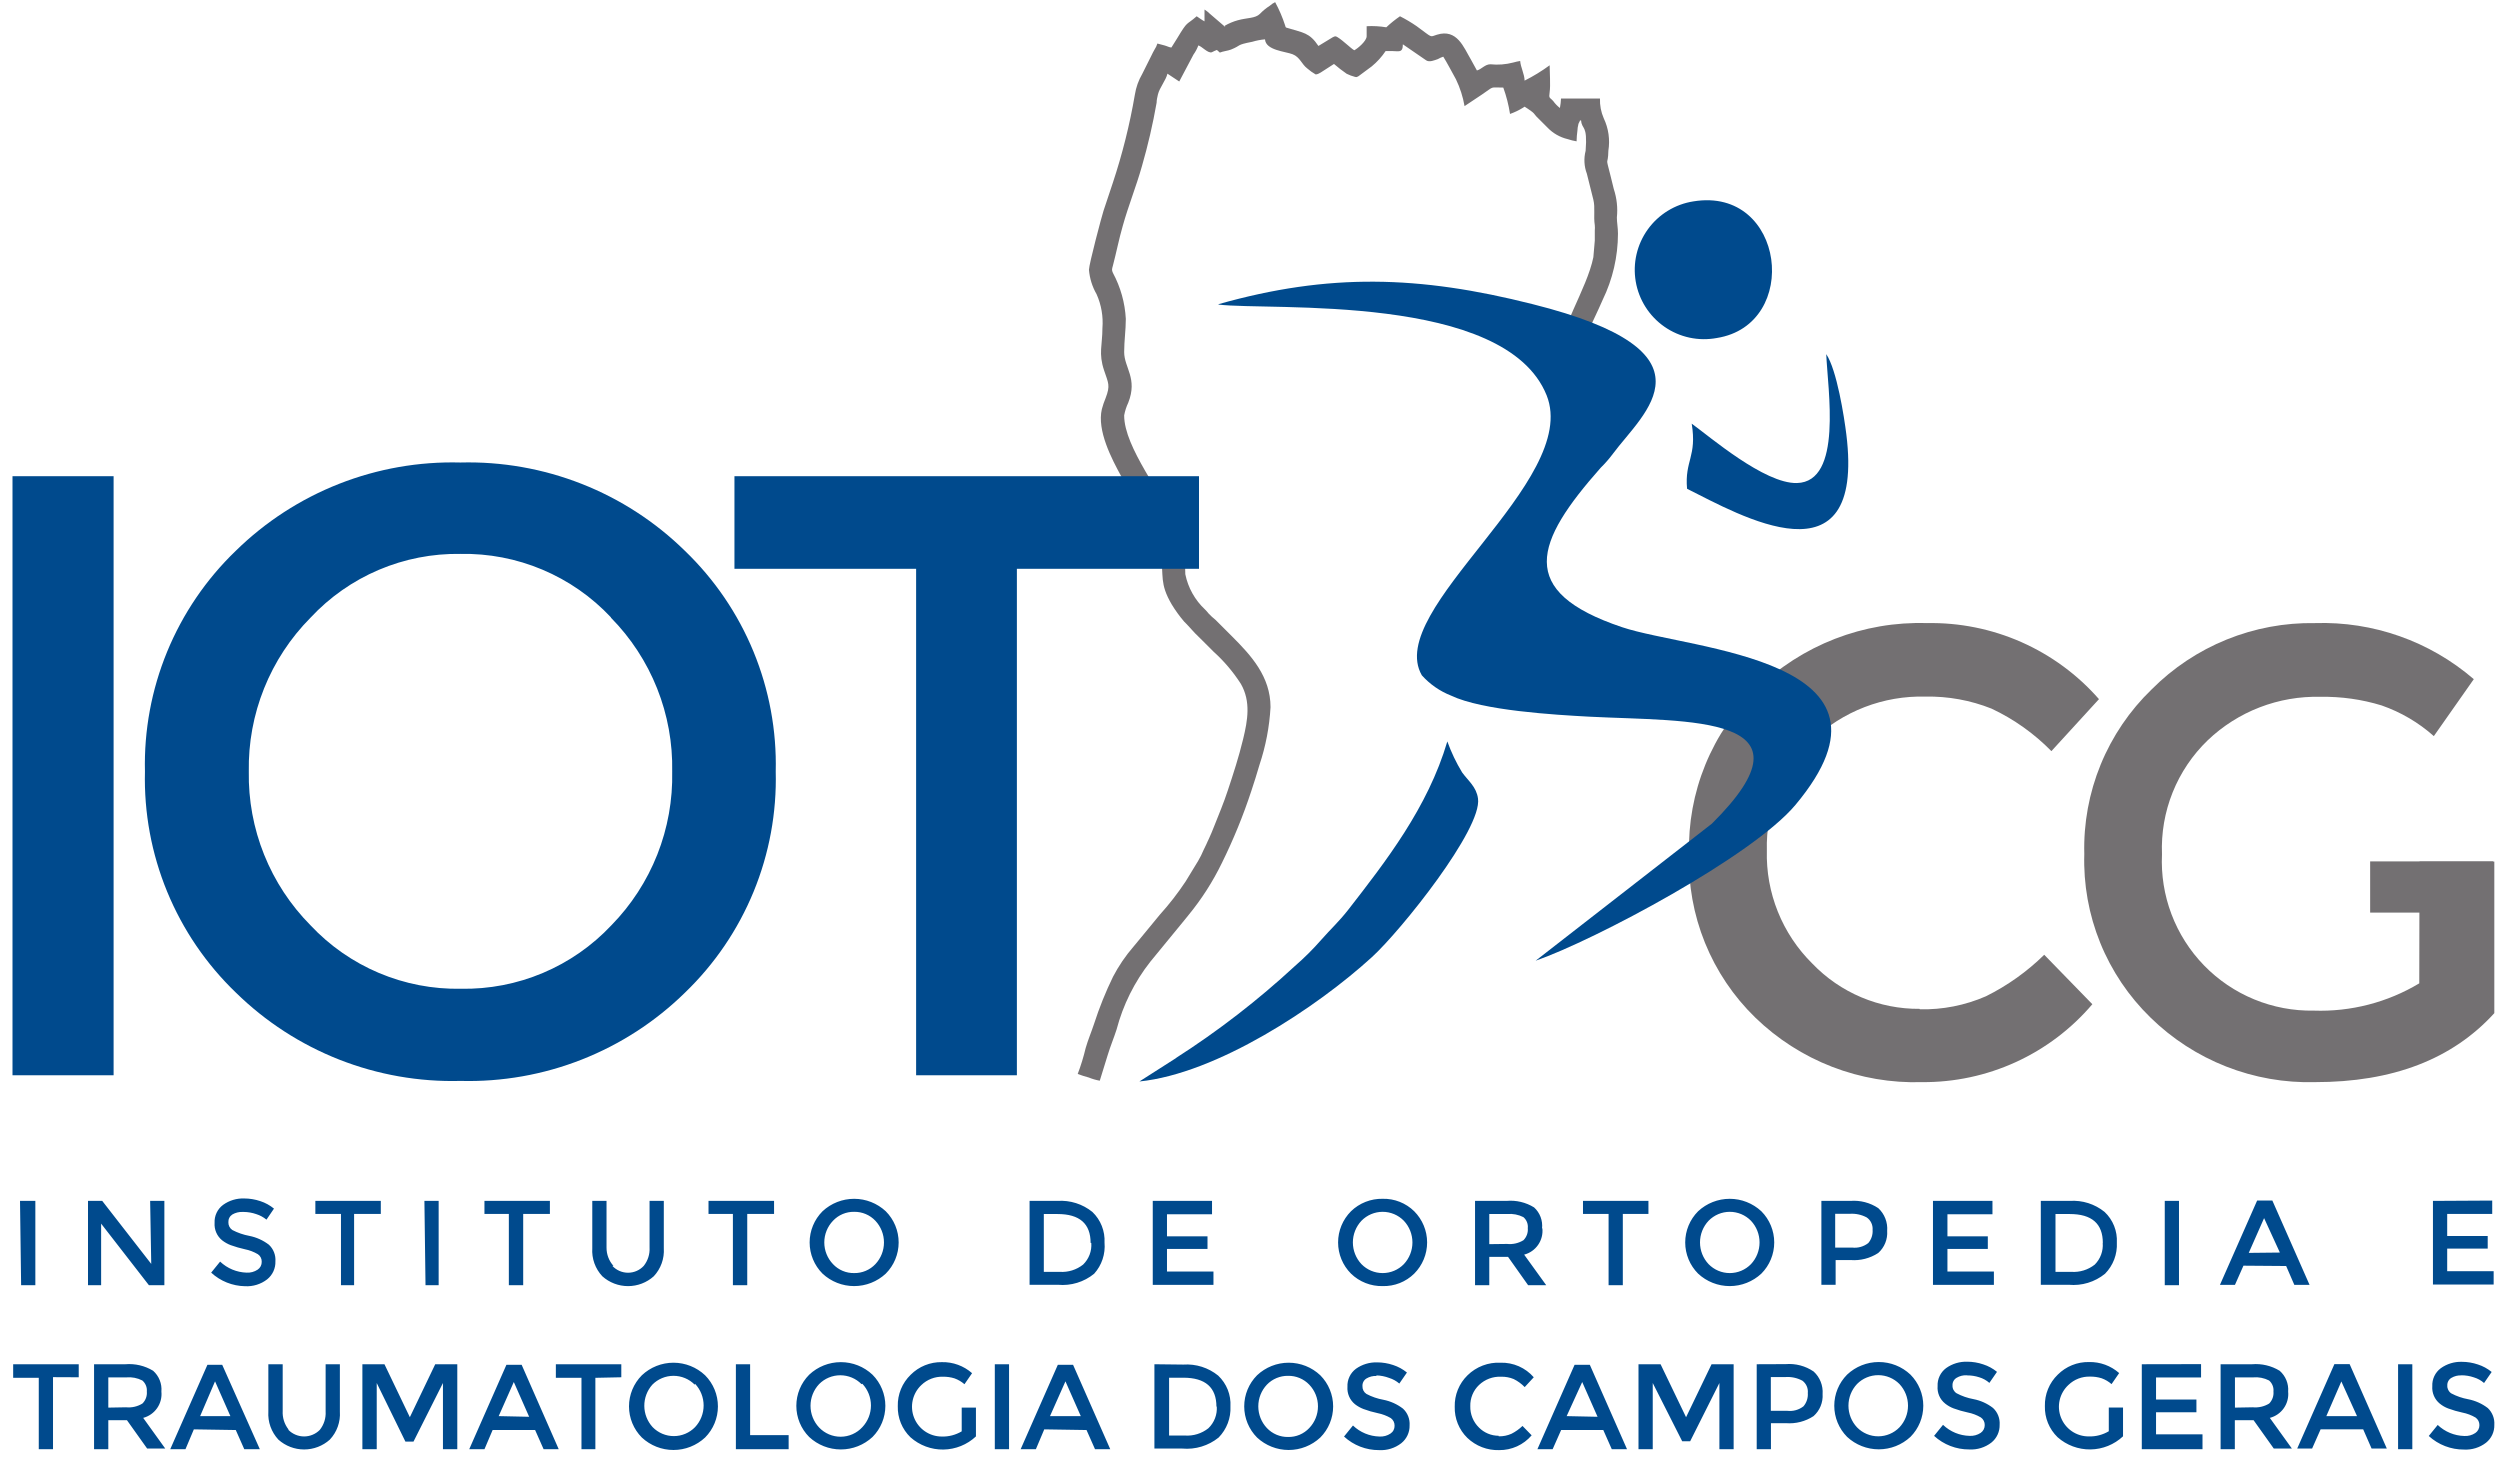 <svg xmlns="http://www.w3.org/2000/svg" width="195" height="114" viewBox="0 0 195 114" fill="none"><path fill-rule="evenodd" clip-rule="evenodd" d="M95.571 2.105L94.366 1.071C94.241 0.946 94.103 0.837 93.952 0.744C93.952 0.899 93.952 1.071 93.952 1.226C93.952 1.381 93.952 1.45 93.952 1.666C93.737 1.554 93.539 1.399 93.341 1.269C92.48 2.027 92.687 1.545 91.817 2.991L91.37 3.706C91.223 3.706 91.025 3.594 90.827 3.542L90.276 3.396C90.226 3.564 90.151 3.724 90.052 3.869C89.958 4.024 89.898 4.162 89.811 4.334C89.639 4.67 89.493 4.954 89.329 5.298L89.097 5.763C88.805 6.262 88.609 6.811 88.52 7.382C88.12 9.718 87.544 12.02 86.798 14.269C86.549 15.009 86.316 15.707 86.075 16.439C85.955 16.791 84.939 20.614 84.939 21.044C84.994 21.715 85.197 22.364 85.533 22.947C85.905 23.779 86.062 24.69 85.989 25.599C85.989 26.916 85.671 27.561 86.118 28.887C86.454 29.894 86.618 30.058 86.239 31.048C86.121 31.328 86.024 31.616 85.946 31.909C85.55 33.57 86.704 35.783 87.47 37.178C88.555 39.166 90.139 41.112 90.535 43.393C90.802 44.917 90.414 45.477 91.395 47.147C91.682 47.62 92.008 48.07 92.368 48.49C92.472 48.602 92.558 48.671 92.652 48.782C93.011 49.194 93.391 49.588 93.789 49.962L94.65 50.823C95.47 51.562 96.188 52.407 96.785 53.337C97.577 54.714 97.319 56.186 96.966 57.641C96.613 59.096 96.208 60.327 95.769 61.653C95.459 62.6 95.063 63.547 94.693 64.477C94.572 64.787 94.443 65.097 94.305 65.398C94.219 65.561 94.176 65.682 94.099 65.846C94.021 66.009 93.961 66.121 93.883 66.293C93.76 66.59 93.617 66.877 93.453 67.154L92.472 68.764C91.868 69.674 91.198 70.537 90.466 71.347L88.985 73.146C88.787 73.387 88.606 73.594 88.408 73.843C87.788 74.559 87.254 75.345 86.816 76.185C86.24 77.368 85.748 78.591 85.343 79.844C85.128 80.498 84.861 81.118 84.68 81.755C84.518 82.439 84.311 83.112 84.061 83.769C84.343 83.876 84.63 83.969 84.922 84.045C85.199 84.158 85.488 84.242 85.782 84.295L86.402 82.289C86.609 81.609 86.876 80.972 87.091 80.309C87.596 78.382 88.493 76.579 89.725 75.014L92.429 71.717L92.721 71.355C93.737 70.115 94.603 68.76 95.304 67.318C96.202 65.5 96.97 63.622 97.603 61.696C97.826 61.033 98.033 60.362 98.24 59.656C98.726 58.203 99.016 56.691 99.101 55.162C99.101 52.769 97.585 51.124 96.096 49.635L94.813 48.352C94.617 48.197 94.433 48.027 94.262 47.844C94.18 47.738 94.091 47.637 93.995 47.543C93.207 46.808 92.668 45.844 92.454 44.788C92.452 43.566 92.224 42.355 91.783 41.215C90.698 38.495 87.685 34.931 87.685 32.4C87.748 32.057 87.855 31.724 88.004 31.41C88.753 29.507 87.685 28.689 87.685 27.458C87.685 26.597 87.814 25.736 87.814 24.875C87.748 23.619 87.404 22.393 86.807 21.285C86.704 21.053 86.73 21.001 86.807 20.717C87.074 19.701 87.28 18.642 87.573 17.627C88.021 16.025 88.623 14.553 89.071 12.96C89.541 11.332 89.923 9.68 90.216 8.01C90.216 7.787 90.276 7.563 90.319 7.365C90.448 6.831 90.948 6.254 91.06 5.746L91.981 6.357L93.091 4.257C93.249 4.037 93.377 3.796 93.47 3.542C93.754 3.62 94.219 4.179 94.521 4.076C94.649 4.009 94.781 3.948 94.917 3.895L95.149 4.102C95.382 3.999 95.769 3.964 96.01 3.869C96.871 3.525 96.363 3.516 97.68 3.258C98.003 3.161 98.335 3.098 98.67 3.069C98.73 3.93 100.246 4.007 100.822 4.231C101.399 4.455 101.52 4.997 101.959 5.333C102.163 5.512 102.386 5.671 102.622 5.806C102.751 5.806 102.914 5.72 103.009 5.66L104.051 4.989C104.366 5.262 104.697 5.518 105.041 5.755C105.247 5.857 105.464 5.937 105.686 5.996C105.85 6.039 105.833 5.996 105.962 5.944L106.995 5.178C107.413 4.835 107.779 4.431 108.08 3.981C108.304 3.981 108.321 3.981 108.562 3.981C109.087 3.981 109.423 4.162 109.423 3.456L111.239 4.704C111.489 4.877 111.876 4.704 112.152 4.61C112.286 4.533 112.427 4.469 112.574 4.42C112.823 4.799 113.323 5.755 113.564 6.185C113.884 6.848 114.11 7.552 114.235 8.277L115.604 7.365C116.603 6.693 116.155 6.831 117.257 6.831C117.498 7.498 117.674 8.187 117.782 8.888C118.134 8.764 118.471 8.602 118.789 8.406L118.918 8.32C119.082 8.432 119.254 8.527 119.418 8.656C119.581 8.785 119.556 8.759 119.633 8.837C119.704 8.913 119.77 8.994 119.831 9.078L120.692 9.939C121.12 10.39 121.671 10.707 122.276 10.851C122.504 10.927 122.737 10.984 122.973 11.024C122.979 10.735 123.002 10.448 123.042 10.163C123.046 10.023 123.067 9.884 123.102 9.749C123.102 9.629 123.206 9.526 123.24 9.396H123.326C123.387 10.163 123.843 9.672 123.679 11.764C123.526 12.353 123.559 12.976 123.774 13.546L124.282 15.578C124.437 16.215 124.282 16.843 124.394 17.566C124.407 17.704 124.407 17.842 124.394 17.98C124.394 18.195 124.394 18.221 124.394 18.376C124.401 18.505 124.401 18.634 124.394 18.763L124.282 20.063C123.774 22.577 121.536 25.805 121.536 28.095V29.318C121.811 29.318 123.206 29.498 123.257 29.464C123.309 29.43 123.257 27.897 123.352 27.613C123.586 26.61 123.938 25.639 124.402 24.72C124.618 24.29 124.79 23.86 125.005 23.395C125.789 21.785 126.198 20.019 126.202 18.229C126.202 17.747 126.116 17.368 126.116 16.964C126.194 16.215 126.112 15.457 125.875 14.743C125.788 14.39 125.711 14.088 125.625 13.727C125.186 12.005 125.427 13.055 125.453 11.755C125.591 10.894 125.465 10.012 125.091 9.224C124.879 8.739 124.779 8.212 124.798 7.683H121.759C121.759 7.864 121.708 8.251 121.673 8.424C121.476 8.271 121.302 8.092 121.157 7.89C120.881 7.571 120.795 7.718 120.873 7.184C120.95 6.65 120.873 5.651 120.873 5.092C120.256 5.545 119.602 5.945 118.918 6.289C118.918 5.806 118.609 5.247 118.574 4.756C118.391 4.786 118.21 4.826 118.032 4.877C117.451 5.03 116.847 5.076 116.25 5.014C115.828 5.014 115.561 5.402 115.199 5.497C115.044 5.212 114.898 4.946 114.726 4.636C114.175 3.714 113.658 2.216 112.083 2.707C111.489 2.897 111.782 2.974 110.49 2.036C110.077 1.752 109.646 1.496 109.199 1.269C108.821 1.528 108.464 1.815 108.131 2.13C107.625 2.045 107.111 2.016 106.599 2.044V2.828C106.599 3.198 105.902 3.783 105.635 3.921C105.394 3.801 104.774 3.172 104.335 2.905C104.145 2.785 104.12 2.836 103.956 2.905L102.837 3.585C102.131 2.526 101.632 2.561 100.461 2.191C100.28 2.13 100.297 2.191 100.237 1.975C100.034 1.35 99.775 0.745 99.462 0.168C99.308 0.241 99.166 0.337 99.04 0.452C98.761 0.63 98.503 0.841 98.274 1.08C97.912 1.442 97.31 1.373 96.552 1.579C96.194 1.678 95.849 1.823 95.528 2.01" fill="#737072"></path><path d="M79.317 44.366V83.873H71.457V44.366H57.287V37.143H93.522V44.366H79.317ZM53.43 77.425C51.122 79.688 48.383 81.464 45.374 82.647C42.366 83.831 39.151 84.397 35.919 84.312C32.686 84.398 29.469 83.832 26.459 82.649C23.45 81.466 20.709 79.689 18.4 77.425C16.085 75.2 14.259 72.518 13.038 69.549C11.817 66.581 11.227 63.39 11.306 60.181C11.229 56.977 11.819 53.791 13.039 50.827C14.259 47.863 16.081 45.185 18.391 42.963C20.7 40.698 23.441 38.922 26.451 37.738C29.461 36.555 32.678 35.99 35.911 36.076C39.142 35.991 42.358 36.557 45.366 37.74C48.374 38.923 51.114 40.699 53.421 42.963C55.731 45.185 57.554 47.863 58.773 50.827C59.993 53.791 60.583 56.977 60.507 60.181C60.588 63.389 60.001 66.579 58.783 69.547C57.564 72.516 55.741 75.199 53.43 77.425ZM47.653 48.154C46.153 46.554 44.333 45.286 42.312 44.434C40.29 43.581 38.113 43.162 35.919 43.204C33.73 43.169 31.557 43.593 29.541 44.45C27.526 45.307 25.713 46.578 24.22 48.18C22.657 49.757 21.425 51.632 20.599 53.693C19.772 55.754 19.367 57.96 19.407 60.181C19.368 62.4 19.774 64.604 20.601 66.664C21.427 68.723 22.658 70.597 24.22 72.173C25.72 73.773 27.54 75.041 29.561 75.893C31.583 76.746 33.76 77.165 35.954 77.123C38.147 77.163 40.324 76.744 42.345 75.891C44.366 75.039 46.186 73.772 47.688 72.173C49.237 70.591 50.455 68.715 51.27 66.656C52.084 64.596 52.479 62.395 52.431 60.181C52.476 57.963 52.076 55.758 51.255 53.697C50.435 51.636 49.21 49.76 47.653 48.18V48.154ZM0.975 37.143H8.861V83.873H0.975V37.143Z" fill="#004A8D"></path><path d="M188.72 67.206H194.557V79.026C191.291 82.619 186.628 84.412 180.567 84.406C178.201 84.47 175.846 84.057 173.642 83.191C171.438 82.326 169.431 81.027 167.74 79.37C166.041 77.718 164.704 75.731 163.815 73.534C162.926 71.338 162.503 68.98 162.575 66.612C162.512 64.223 162.947 61.847 163.853 59.636C164.759 57.425 166.115 55.426 167.835 53.767C169.5 52.094 171.486 50.774 173.674 49.886C175.862 48.998 178.207 48.562 180.567 48.602C185.099 48.454 189.521 50.015 192.956 52.975L189.839 57.417C188.652 56.36 187.268 55.547 185.767 55.024C184.223 54.551 182.613 54.324 180.998 54.352C179.38 54.31 177.77 54.588 176.26 55.17C174.75 55.752 173.37 56.627 172.199 57.745C171.011 58.891 170.079 60.276 169.465 61.809C168.85 63.342 168.568 64.988 168.635 66.638C168.56 68.229 168.811 69.818 169.375 71.308C169.938 72.798 170.802 74.156 171.911 75.299C173.021 76.442 174.353 77.344 175.826 77.951C177.299 78.558 178.88 78.857 180.473 78.828C183.364 78.929 186.222 78.19 188.703 76.701L188.72 67.206Z" fill="#737072"></path><path d="M149.739 78.725C151.514 78.767 153.277 78.42 154.904 77.709C156.581 76.877 158.115 75.784 159.45 74.472L163.203 78.329C161.567 80.252 159.529 81.794 157.232 82.844C154.935 83.894 152.436 84.427 149.911 84.406C147.517 84.481 145.133 84.074 142.899 83.209C140.666 82.344 138.63 81.038 136.911 79.37C135.212 77.718 133.876 75.731 132.986 73.534C132.097 71.338 131.675 68.98 131.746 66.612C131.682 64.224 132.116 61.848 133.02 59.637C133.924 57.426 135.279 55.427 136.997 53.767C138.754 52.056 140.837 50.718 143.122 49.83C145.407 48.943 147.848 48.525 150.298 48.602C152.832 48.553 155.347 49.059 157.665 50.083C159.983 51.108 162.05 52.627 163.72 54.533L160.009 58.588C158.663 57.215 157.083 56.093 155.343 55.274C153.701 54.619 151.945 54.3 150.178 54.335C148.56 54.293 146.95 54.571 145.44 55.153C143.93 55.735 142.55 56.61 141.379 57.727C140.213 58.831 139.292 60.168 138.678 61.651C138.064 63.135 137.77 64.731 137.815 66.336C137.771 67.972 138.063 69.599 138.673 71.116C139.283 72.634 140.198 74.011 141.362 75.16C142.444 76.289 143.745 77.184 145.185 77.791C146.626 78.398 148.175 78.704 149.739 78.69" fill="#737072"></path><path d="M191.992 107.281C191.714 107.267 191.438 107.336 191.2 107.479C191.099 107.54 191.017 107.628 190.963 107.733C190.908 107.837 190.883 107.955 190.89 108.073C190.883 108.193 190.909 108.312 190.963 108.419C191.018 108.527 191.099 108.618 191.2 108.684C191.612 108.903 192.057 109.057 192.517 109.14C193.074 109.249 193.598 109.484 194.049 109.829C194.225 109.996 194.361 110.2 194.449 110.427C194.537 110.653 194.574 110.895 194.557 111.137C194.565 111.404 194.511 111.669 194.398 111.911C194.286 112.153 194.12 112.365 193.911 112.532C193.42 112.911 192.809 113.1 192.19 113.066C191.173 113.072 190.192 112.694 189.443 112.007L190.141 111.146C190.702 111.68 191.441 111.987 192.215 112.007C192.52 112.026 192.823 111.944 193.076 111.774C193.176 111.707 193.257 111.615 193.312 111.509C193.368 111.402 193.396 111.283 193.395 111.163C193.397 111.047 193.371 110.932 193.319 110.828C193.266 110.725 193.189 110.636 193.094 110.569C192.776 110.383 192.43 110.252 192.069 110.182C191.695 110.102 191.326 109.996 190.967 109.863C190.727 109.774 190.503 109.646 190.304 109.484C190.104 109.322 189.947 109.113 189.845 108.876C189.743 108.639 189.7 108.381 189.719 108.124C189.706 107.854 189.76 107.585 189.875 107.34C189.991 107.095 190.165 106.883 190.382 106.721C190.86 106.379 191.438 106.204 192.026 106.222C192.451 106.222 192.872 106.292 193.274 106.428C193.667 106.553 194.032 106.752 194.35 107.014L193.756 107.875C193.528 107.672 193.257 107.522 192.964 107.436C192.649 107.327 192.317 107.272 191.983 107.272L191.992 107.281ZM187.05 106.411H188.161V113.04H187.05V106.411ZM183.847 110.457L182.625 107.754L181.454 110.457H183.847ZM181.007 111.49L180.344 112.988H179.181L182.083 106.402H183.271L186.172 112.988H184.984L184.33 111.49H181.007ZM175.712 109.769C176.16 109.813 176.61 109.71 176.995 109.476C177.115 109.353 177.208 109.206 177.266 109.044C177.324 108.882 177.346 108.709 177.33 108.537C177.346 108.377 177.323 108.215 177.263 108.065C177.203 107.915 177.108 107.782 176.986 107.677C176.601 107.48 176.168 107.396 175.738 107.436H174.326V109.794L175.712 109.769ZM178.475 108.537C178.523 108.995 178.405 109.454 178.143 109.831C177.881 110.209 177.491 110.48 177.046 110.595L178.768 112.988H177.356L175.781 110.776H174.317V113.04H173.207V106.411H175.66C176.413 106.348 177.167 106.526 177.813 106.919C178.042 107.12 178.222 107.371 178.337 107.654C178.452 107.936 178.5 108.242 178.475 108.546V108.537ZM171.683 106.402V107.444H168.171V109.166H171.321V110.156H168.171V111.878H171.795V113.04H167.06V106.411L171.683 106.402ZM164.486 109.786H165.596V112.033C164.907 112.679 164.002 113.044 163.057 113.056C162.113 113.069 161.198 112.729 160.491 112.102C160.166 111.788 159.911 111.41 159.74 110.992C159.57 110.574 159.488 110.125 159.501 109.674C159.49 109.217 159.573 108.763 159.747 108.341C159.92 107.919 160.179 107.537 160.508 107.22C160.826 106.902 161.205 106.65 161.622 106.482C162.039 106.313 162.486 106.231 162.936 106.239C163.803 106.219 164.645 106.526 165.295 107.1L164.701 107.961C164.473 107.762 164.211 107.607 163.926 107.504C163.631 107.413 163.323 107.369 163.014 107.375C162.706 107.367 162.4 107.419 162.114 107.53C161.827 107.641 161.565 107.808 161.344 108.021C161 108.337 160.76 108.75 160.655 109.205C160.55 109.66 160.585 110.136 160.755 110.57C160.925 111.005 161.223 111.378 161.609 111.641C161.996 111.903 162.452 112.043 162.919 112.041C163.469 112.059 164.013 111.918 164.486 111.637V109.786ZM153.406 107.272C153.128 107.257 152.852 107.326 152.614 107.47C152.511 107.53 152.427 107.617 152.371 107.722C152.315 107.827 152.289 107.945 152.296 108.064C152.289 108.185 152.316 108.305 152.372 108.413C152.428 108.52 152.511 108.611 152.614 108.675C153.027 108.895 153.471 109.048 153.931 109.132C154.486 109.238 155.008 109.474 155.455 109.82C155.634 109.986 155.773 110.189 155.862 110.416C155.951 110.642 155.989 110.886 155.972 111.129C155.979 111.395 155.925 111.66 155.813 111.902C155.701 112.144 155.534 112.357 155.326 112.523C154.835 112.902 154.223 113.092 153.604 113.057C152.588 113.063 151.607 112.685 150.858 111.998L151.555 111.137C152.115 111.673 152.855 111.98 153.63 111.998C153.934 112.015 154.236 111.933 154.491 111.766C154.59 111.698 154.671 111.607 154.727 111.5C154.782 111.393 154.811 111.275 154.809 111.155C154.812 111.038 154.786 110.923 154.733 110.82C154.681 110.716 154.603 110.627 154.508 110.561C154.191 110.374 153.844 110.244 153.484 110.173C153.109 110.094 152.741 109.987 152.382 109.855C152.142 109.765 151.918 109.637 151.719 109.476C151.517 109.314 151.358 109.106 151.256 108.869C151.154 108.632 151.112 108.373 151.133 108.116C151.12 107.845 151.174 107.576 151.29 107.331C151.405 107.087 151.579 106.874 151.796 106.712C152.275 106.37 152.853 106.195 153.441 106.213C153.865 106.214 154.287 106.283 154.689 106.42C155.082 106.545 155.447 106.743 155.765 107.005L155.171 107.866C154.942 107.664 154.672 107.514 154.379 107.427C154.065 107.325 153.736 107.276 153.406 107.281V107.272ZM149.016 112.076C148.345 112.701 147.462 113.048 146.545 113.048C145.628 113.048 144.745 112.701 144.074 112.076C143.433 111.431 143.073 110.558 143.073 109.648C143.073 108.738 143.433 107.866 144.074 107.22C144.742 106.589 145.626 106.238 146.545 106.238C147.464 106.238 148.348 106.589 149.016 107.22C149.657 107.866 150.017 108.738 150.017 109.648C150.017 110.558 149.657 111.431 149.016 112.076ZM148.155 107.952C147.938 107.733 147.681 107.56 147.397 107.441C147.114 107.323 146.809 107.262 146.502 107.262C146.194 107.262 145.89 107.323 145.606 107.441C145.322 107.56 145.065 107.733 144.849 107.952C144.418 108.41 144.179 109.015 144.179 109.644C144.179 110.272 144.418 110.877 144.849 111.335C145.064 111.556 145.321 111.732 145.605 111.851C145.889 111.971 146.194 112.033 146.502 112.033C146.81 112.033 147.115 111.971 147.399 111.851C147.683 111.732 147.94 111.556 148.155 111.335C148.585 110.877 148.825 110.272 148.825 109.644C148.825 109.015 148.585 108.41 148.155 107.952ZM139.416 110.044C139.866 110.096 140.317 109.969 140.673 109.691C140.916 109.404 141.037 109.033 141.009 108.658C141.028 108.475 140.999 108.289 140.925 108.12C140.851 107.951 140.735 107.804 140.587 107.694C140.181 107.475 139.721 107.377 139.262 107.41H138.125V110.044H139.416ZM139.279 106.402C140.052 106.338 140.825 106.541 141.465 106.979C141.707 107.2 141.895 107.473 142.015 107.777C142.136 108.082 142.186 108.409 142.163 108.735C142.184 109.057 142.131 109.38 142.009 109.678C141.887 109.976 141.698 110.243 141.457 110.457C140.82 110.874 140.063 111.067 139.305 111.008H138.134V113.04H137.023V106.411L139.279 106.402ZM128.914 113.04H127.803V106.411H129.525L131.513 110.543L133.502 106.411H135.224V113.04H134.113V107.875L131.832 112.42H131.212L128.914 107.875V113.04ZM124.609 110.509L123.412 107.797L122.199 110.457L124.609 110.509ZM121.768 111.542L121.105 113.04H119.917L122.818 106.454H124.006L126.908 113.04H125.72L125.057 111.542H121.768ZM116.904 112.033C117.245 112.041 117.583 111.973 117.894 111.835C118.21 111.675 118.5 111.469 118.755 111.223L119.469 111.955C119.157 112.322 118.767 112.615 118.328 112.815C117.889 113.014 117.412 113.114 116.93 113.109C116.474 113.122 116.02 113.044 115.594 112.88C115.169 112.716 114.78 112.469 114.45 112.153C114.128 111.838 113.875 111.46 113.706 111.042C113.537 110.624 113.457 110.176 113.469 109.726C113.457 109.27 113.54 108.817 113.712 108.394C113.884 107.972 114.141 107.59 114.468 107.272C114.807 106.939 115.212 106.68 115.656 106.511C116.101 106.342 116.575 106.267 117.05 106.291C117.538 106.278 118.022 106.374 118.469 106.57C118.915 106.767 119.313 107.059 119.633 107.427L118.927 108.193C118.678 107.936 118.387 107.723 118.066 107.565C117.755 107.437 117.421 107.376 117.085 107.384C116.769 107.37 116.454 107.42 116.158 107.531C115.862 107.642 115.592 107.812 115.363 108.03C115.14 108.242 114.965 108.499 114.848 108.784C114.731 109.069 114.674 109.375 114.683 109.682C114.675 109.993 114.731 110.301 114.848 110.589C114.965 110.876 115.14 111.136 115.363 111.353C115.766 111.758 116.315 111.987 116.887 111.99L116.904 112.033ZM107.374 107.324C107.096 107.31 106.82 107.379 106.582 107.522C106.481 107.584 106.4 107.671 106.345 107.776C106.29 107.881 106.265 107.998 106.272 108.116C106.266 108.236 106.291 108.355 106.345 108.463C106.4 108.57 106.481 108.661 106.582 108.727C106.997 108.947 107.445 109.101 107.908 109.183C108.461 109.293 108.983 109.529 109.431 109.872C109.61 110.037 109.749 110.241 109.838 110.467C109.928 110.694 109.965 110.938 109.948 111.18C109.955 111.448 109.899 111.713 109.785 111.955C109.672 112.197 109.503 112.409 109.294 112.575C108.802 112.954 108.191 113.144 107.572 113.109C106.558 113.116 105.579 112.738 104.834 112.05L105.531 111.189C106.088 111.724 106.826 112.031 107.598 112.05C107.902 112.069 108.205 111.987 108.459 111.818C108.559 111.751 108.642 111.66 108.697 111.553C108.753 111.446 108.781 111.327 108.777 111.206C108.78 111.091 108.755 110.977 108.704 110.873C108.653 110.77 108.577 110.68 108.484 110.612C108.167 110.428 107.82 110.297 107.46 110.225C107.085 110.146 106.717 110.04 106.358 109.906C106.116 109.814 105.89 109.687 105.686 109.528C105.487 109.365 105.329 109.156 105.227 108.919C105.125 108.682 105.082 108.424 105.101 108.167C105.088 107.897 105.142 107.628 105.258 107.383C105.373 107.138 105.547 106.926 105.764 106.764C106.244 106.424 106.821 106.249 107.408 106.265C107.836 106.265 108.26 106.335 108.665 106.471C109.057 106.598 109.422 106.797 109.741 107.057L109.147 107.918C108.916 107.719 108.646 107.569 108.355 107.479C108.036 107.358 107.698 107.291 107.357 107.281L107.374 107.324ZM102.983 112.127C102.314 112.752 101.432 113.099 100.517 113.099C99.601 113.099 98.72 112.752 98.05 112.127C97.409 111.482 97.049 110.609 97.049 109.7C97.049 108.79 97.409 107.917 98.05 107.272C98.717 106.642 99.599 106.291 100.517 106.291C101.434 106.291 102.317 106.642 102.983 107.272C103.625 107.917 103.985 108.79 103.985 109.7C103.985 110.609 103.625 111.482 102.983 112.127ZM102.122 108.004C101.909 107.781 101.653 107.605 101.368 107.486C101.084 107.368 100.778 107.309 100.469 107.315C100.161 107.311 99.856 107.37 99.572 107.488C99.287 107.607 99.03 107.782 98.817 108.004C98.386 108.462 98.147 109.067 98.147 109.695C98.147 110.324 98.386 110.929 98.817 111.387C99.029 111.611 99.285 111.789 99.57 111.909C99.854 112.029 100.161 112.089 100.469 112.084C100.778 112.091 101.085 112.032 101.37 111.912C101.655 111.791 101.911 111.613 102.122 111.387C102.559 110.932 102.802 110.326 102.802 109.695C102.802 109.065 102.559 108.459 102.122 108.004ZM94.882 109.726C94.882 108.219 94.021 107.461 92.299 107.461H91.189V111.972H92.42C93.081 112.018 93.734 111.815 94.254 111.404C94.481 111.186 94.658 110.92 94.771 110.625C94.885 110.33 94.931 110.014 94.908 109.7L94.882 109.726ZM92.299 106.437C93.283 106.369 94.255 106.677 95.02 107.298C95.344 107.605 95.597 107.979 95.763 108.393C95.928 108.808 96 109.254 95.975 109.7C95.997 110.146 95.926 110.592 95.768 111.009C95.609 111.427 95.366 111.808 95.054 112.127C94.257 112.771 93.242 113.079 92.222 112.988H90.044V106.411L92.299 106.437ZM84.302 110.457L83.105 107.745L81.9 110.457H84.302ZM81.452 111.49L80.798 113.04H79.61L82.511 106.454H83.699L86.6 113.04H85.412L84.749 111.542L81.452 111.49ZM77.595 106.411H78.706V113.04H77.595V106.411ZM75.013 109.794H76.123V112.041C75.434 112.687 74.528 113.052 73.584 113.065C72.639 113.078 71.724 112.737 71.018 112.11C70.693 111.797 70.438 111.419 70.267 111.001C70.097 110.583 70.015 110.134 70.028 109.682C70.016 109.226 70.1 108.772 70.273 108.35C70.447 107.927 70.706 107.546 71.035 107.229C71.353 106.91 71.732 106.659 72.149 106.49C72.566 106.322 73.013 106.239 73.463 106.247C74.33 106.227 75.172 106.535 75.822 107.108L75.228 107.969C75 107.77 74.737 107.616 74.453 107.513C74.158 107.421 73.85 107.378 73.54 107.384C73.233 107.375 72.927 107.428 72.641 107.539C72.354 107.65 72.092 107.816 71.87 108.03C71.531 108.347 71.295 108.76 71.193 109.213C71.09 109.667 71.126 110.141 71.296 110.574C71.465 111.007 71.761 111.379 72.144 111.642C72.527 111.905 72.981 112.047 73.446 112.05C73.996 112.068 74.54 111.928 75.013 111.645V109.794ZM68.057 112.084C67.386 112.71 66.503 113.057 65.586 113.057C64.669 113.057 63.786 112.71 63.115 112.084C62.474 111.439 62.114 110.566 62.114 109.657C62.114 108.747 62.474 107.874 63.115 107.229C63.783 106.598 64.667 106.247 65.586 106.247C66.505 106.247 67.389 106.598 68.057 107.229C68.698 107.874 69.058 108.747 69.058 109.657C69.058 110.566 68.698 111.439 68.057 112.084ZM67.196 107.961C66.98 107.742 66.722 107.568 66.438 107.45C66.155 107.332 65.85 107.271 65.543 107.271C65.235 107.271 64.931 107.332 64.647 107.45C64.363 107.568 64.106 107.742 63.89 107.961C63.459 108.419 63.22 109.024 63.22 109.652C63.22 110.281 63.459 110.886 63.89 111.344C64.108 111.574 64.37 111.756 64.661 111.88C64.953 112.004 65.266 112.067 65.583 112.065C65.899 112.062 66.212 111.995 66.501 111.866C66.791 111.738 67.05 111.551 67.264 111.318C67.695 110.86 67.934 110.255 67.934 109.627C67.934 108.998 67.695 108.393 67.264 107.935L67.196 107.961ZM57.399 113.04V106.411H58.509V111.938H61.514V113.04H57.399ZM54.997 112.127C54.327 112.752 53.446 113.099 52.53 113.099C51.615 113.099 50.733 112.752 50.064 112.127C49.422 111.482 49.062 110.609 49.062 109.7C49.062 108.79 49.422 107.917 50.064 107.272C50.73 106.642 51.613 106.291 52.53 106.291C53.448 106.291 54.33 106.642 54.997 107.272C55.638 107.917 55.998 108.79 55.998 109.7C55.998 110.609 55.638 111.482 54.997 112.127ZM54.188 108.004C53.971 107.785 53.714 107.611 53.43 107.493C53.146 107.375 52.842 107.314 52.535 107.314C52.227 107.314 51.923 107.375 51.639 107.493C51.355 107.611 51.098 107.785 50.882 108.004C50.474 108.461 50.252 109.054 50.256 109.666C50.261 110.278 50.493 110.867 50.907 111.318C51.122 111.539 51.38 111.714 51.663 111.834C51.947 111.954 52.252 112.016 52.56 112.016C52.868 112.016 53.173 111.954 53.457 111.834C53.741 111.714 53.998 111.539 54.213 111.318C54.644 110.86 54.883 110.255 54.883 109.627C54.883 108.998 54.644 108.393 54.213 107.935L54.188 108.004ZM46.439 107.47V113.04H45.355V107.47H43.357V106.411H48.462V107.427L46.439 107.47ZM41.274 110.509L40.077 107.797L38.898 110.457L41.274 110.509ZM38.424 111.542L37.787 113.04H36.599L39.501 106.454H40.689L43.581 113.04H42.402L41.739 111.542H38.424ZM29.385 113.04H28.266V106.411H29.988L31.968 110.543L33.948 106.411H35.669V113.04H34.55V107.875L32.252 112.446H31.623L29.385 107.875V113.04ZM22.498 111.533C22.658 111.695 22.848 111.823 23.058 111.91C23.268 111.998 23.493 112.043 23.72 112.043C23.948 112.043 24.173 111.998 24.382 111.91C24.592 111.823 24.783 111.695 24.943 111.533C25.268 111.127 25.43 110.615 25.399 110.096V106.411H26.51V110.104C26.537 110.503 26.481 110.903 26.346 111.279C26.212 111.656 26 112 25.726 112.291C25.175 112.785 24.461 113.059 23.72 113.059C22.98 113.059 22.266 112.785 21.714 112.291C21.442 111.999 21.232 111.654 21.097 111.278C20.962 110.902 20.906 110.503 20.931 110.104V106.411H22.05V110.053C22.021 110.57 22.18 111.081 22.498 111.49V111.533ZM17.97 110.457L16.773 107.745L15.611 110.457H17.97ZM15.12 111.49L14.466 113.04H13.278L16.179 106.454H17.332L20.268 113.04H19.054L18.391 111.542L15.12 111.49ZM9.834 109.769C10.279 109.813 10.727 109.711 11.108 109.476C11.232 109.355 11.327 109.208 11.386 109.046C11.446 108.883 11.469 108.71 11.453 108.537C11.467 108.376 11.443 108.214 11.381 108.064C11.32 107.914 11.223 107.781 11.1 107.677C10.717 107.481 10.287 107.397 9.86 107.436H8.448V109.794L9.834 109.769ZM12.589 108.537C12.637 108.994 12.52 109.452 12.259 109.829C11.999 110.207 11.612 110.478 11.168 110.595L12.89 112.988H11.478L9.903 110.776H8.448V113.04H7.337V106.411H9.782C10.538 106.348 11.295 106.526 11.943 106.919C12.17 107.121 12.347 107.373 12.459 107.656C12.572 107.938 12.616 108.243 12.589 108.546V108.537ZM4.135 107.418V113.04H3.024V107.47H1.027V106.411H6.141V107.427L4.135 107.418ZM194.393 93.644V94.686H190.881V96.407H194.041V97.389H190.881V99.154H194.505V100.195H189.77V93.67L194.393 93.644ZM177.83 97.699L176.599 95.013L175.402 97.725L177.83 97.699ZM174.989 98.723L174.326 100.221H173.155L176.056 93.644H177.244L180.146 100.221H178.958L178.32 98.749L174.989 98.723ZM168.851 93.67H169.961V100.247H168.851V93.67ZM164.021 96.95C164.021 95.443 163.16 94.694 161.438 94.694H160.328V99.205H161.559C162.219 99.251 162.873 99.048 163.393 98.637C163.611 98.417 163.78 98.153 163.887 97.861C163.994 97.57 164.037 97.259 164.012 96.95H164.021ZM161.438 93.67C162.421 93.602 163.394 93.91 164.159 94.531C164.483 94.836 164.736 95.208 164.901 95.622C165.066 96.035 165.139 96.48 165.114 96.924C165.137 97.37 165.067 97.817 164.909 98.234C164.75 98.652 164.506 99.033 164.193 99.352C163.398 99.999 162.381 100.308 161.361 100.213H159.183V93.67H161.438ZM155.412 93.67V94.711H151.9V96.433H155.05V97.415H151.9V99.18H155.524V100.221H150.772V93.67H155.412ZM144.47 97.311C144.919 97.363 145.37 97.237 145.727 96.958C145.97 96.671 146.09 96.3 146.063 95.925C146.077 95.739 146.042 95.552 145.962 95.383C145.882 95.214 145.76 95.068 145.606 94.961C145.197 94.743 144.735 94.644 144.272 94.677H143.144V97.311H144.47ZM144.324 93.67C145.096 93.608 145.866 93.808 146.51 94.238C146.751 94.463 146.938 94.739 147.057 95.046C147.176 95.353 147.225 95.683 147.199 96.011C147.222 96.333 147.171 96.655 147.05 96.953C146.929 97.252 146.742 97.519 146.502 97.733C145.865 98.15 145.108 98.343 144.349 98.284H143.179V100.213H142.068V93.67H144.324ZM137.385 99.343C136.715 99.968 135.834 100.315 134.918 100.315C134.003 100.315 133.121 99.968 132.452 99.343C131.808 98.698 131.446 97.823 131.446 96.911C131.446 95.999 131.808 95.125 132.452 94.479C133.121 93.855 134.003 93.507 134.918 93.507C135.834 93.507 136.715 93.855 137.385 94.479C138.029 95.125 138.39 95.999 138.39 96.911C138.39 97.823 138.029 98.698 137.385 99.343ZM136.576 95.219C136.361 94.999 136.104 94.823 135.82 94.703C135.536 94.584 135.231 94.522 134.923 94.522C134.614 94.522 134.309 94.584 134.026 94.703C133.742 94.823 133.485 94.999 133.27 95.219C132.839 95.677 132.6 96.282 132.6 96.911C132.6 97.54 132.839 98.145 133.27 98.603C133.485 98.823 133.742 98.999 134.026 99.119C134.309 99.239 134.614 99.3 134.923 99.3C135.231 99.3 135.536 99.239 135.82 99.119C136.104 98.999 136.361 98.823 136.576 98.603C137.006 98.145 137.245 97.54 137.245 96.911C137.245 96.282 137.006 95.677 136.576 95.219ZM126.58 94.686V100.247H125.47V94.686H123.473V93.67H128.578V94.686H126.58ZM117.55 97.027C117.998 97.075 118.449 96.972 118.832 96.735C118.953 96.612 119.046 96.465 119.104 96.303C119.162 96.141 119.184 95.968 119.168 95.796C119.185 95.635 119.163 95.473 119.103 95.323C119.043 95.173 118.947 95.04 118.824 94.935C118.438 94.74 118.006 94.656 117.575 94.694H116.164V97.044L117.55 97.027ZM120.305 95.805C120.353 96.261 120.236 96.719 119.975 97.097C119.715 97.474 119.328 97.746 118.884 97.862L120.606 100.247H119.194L117.627 98.034H116.164V100.247H115.053V93.67H117.498C118.254 93.601 119.012 93.779 119.659 94.178C119.884 94.383 120.058 94.64 120.166 94.925C120.274 95.211 120.312 95.519 120.279 95.822L120.305 95.805ZM110.309 99.343C109.985 99.662 109.6 99.912 109.177 100.08C108.754 100.247 108.302 100.327 107.847 100.316C107.392 100.325 106.939 100.244 106.514 100.077C106.09 99.91 105.703 99.661 105.377 99.343C104.733 98.698 104.371 97.823 104.371 96.911C104.371 95.999 104.733 95.125 105.377 94.479C105.703 94.161 106.09 93.912 106.514 93.745C106.939 93.578 107.392 93.497 107.847 93.506C108.302 93.495 108.754 93.575 109.177 93.743C109.6 93.91 109.985 94.16 110.309 94.479C110.953 95.125 111.315 95.999 111.315 96.911C111.315 97.823 110.953 98.698 110.309 99.343ZM109.5 95.219C109.285 94.999 109.028 94.823 108.744 94.703C108.46 94.584 108.155 94.522 107.847 94.522C107.539 94.522 107.234 94.584 106.95 94.703C106.666 94.823 106.409 94.999 106.194 95.219C105.764 95.677 105.524 96.282 105.524 96.911C105.524 97.54 105.764 98.145 106.194 98.603C106.409 98.823 106.666 98.999 106.95 99.119C107.234 99.239 107.539 99.3 107.847 99.3C108.155 99.3 108.46 99.239 108.744 99.119C109.028 98.999 109.285 98.823 109.5 98.603C109.931 98.145 110.17 97.54 110.17 96.911C110.17 96.282 109.931 95.677 109.5 95.219ZM94.538 93.67V94.711H91.025V96.433H94.185V97.415H91.025V99.18H94.65V100.221H89.915V93.67H94.538ZM85.068 96.95C85.068 95.443 84.207 94.694 82.485 94.694H81.418V99.205H82.657C83.315 99.249 83.966 99.047 84.483 98.637C84.706 98.42 84.879 98.156 84.99 97.865C85.1 97.573 85.144 97.261 85.12 96.95H85.068ZM82.485 93.67C83.468 93.604 84.44 93.911 85.206 94.531C85.527 94.838 85.778 95.211 85.941 95.624C86.104 96.037 86.177 96.48 86.153 96.924C86.192 97.362 86.14 97.804 86.001 98.222C85.862 98.64 85.638 99.024 85.343 99.352C84.552 99.998 83.537 100.308 82.52 100.213H80.307V93.67H82.485ZM69.09 99.343C68.42 99.968 67.539 100.315 66.623 100.315C65.708 100.315 64.826 99.968 64.157 99.343C63.513 98.698 63.151 97.823 63.151 96.911C63.151 95.999 63.513 95.125 64.157 94.479C64.826 93.855 65.708 93.507 66.623 93.507C67.539 93.507 68.42 93.855 69.09 94.479C69.734 95.125 70.095 95.999 70.095 96.911C70.095 97.823 69.734 98.698 69.09 99.343ZM68.28 95.219C68.068 94.995 67.812 94.817 67.527 94.697C67.243 94.577 66.936 94.517 66.627 94.522C66.319 94.516 66.012 94.575 65.727 94.695C65.442 94.815 65.186 94.994 64.975 95.219C64.538 95.674 64.295 96.281 64.295 96.911C64.295 97.541 64.538 98.147 64.975 98.603C65.186 98.828 65.442 99.007 65.727 99.127C66.012 99.247 66.319 99.306 66.627 99.3C66.936 99.305 67.243 99.245 67.527 99.125C67.812 99.005 68.068 98.827 68.28 98.603C68.711 98.145 68.95 97.54 68.95 96.911C68.95 96.282 68.711 95.677 68.28 95.219ZM58.285 94.686V100.247H57.166V94.686H55.264V93.67H60.377V94.686H58.285ZM47.765 98.74C47.922 98.908 48.111 99.042 48.321 99.134C48.531 99.225 48.758 99.273 48.988 99.273C49.217 99.273 49.444 99.225 49.654 99.134C49.865 99.042 50.054 98.908 50.21 98.74C50.532 98.336 50.695 97.828 50.666 97.311V93.67H51.777V97.363C51.803 97.762 51.747 98.162 51.612 98.538C51.477 98.914 51.267 99.258 50.993 99.55C50.442 100.044 49.728 100.317 48.988 100.317C48.247 100.317 47.533 100.044 46.982 99.55C46.708 99.258 46.498 98.914 46.363 98.538C46.228 98.162 46.172 97.762 46.198 97.363V93.67H47.309V97.311C47.305 97.839 47.498 98.349 47.851 98.74H47.765ZM40.809 94.686V100.247H39.69V94.686H37.787V93.67H42.892V94.686H40.809ZM33.104 93.67H34.215V100.247H33.19L33.104 93.67ZM27.62 94.686V100.247H26.596V94.686H24.598V93.67H29.703V94.686H27.62ZM18.916 94.531C18.639 94.521 18.365 94.59 18.124 94.729C18.024 94.793 17.942 94.882 17.888 94.988C17.833 95.094 17.808 95.212 17.814 95.331C17.809 95.451 17.835 95.57 17.889 95.678C17.944 95.785 18.024 95.876 18.124 95.942C18.541 96.159 18.988 96.313 19.45 96.399C20.004 96.509 20.525 96.745 20.974 97.088C21.15 97.253 21.287 97.455 21.375 97.68C21.463 97.905 21.5 98.147 21.482 98.388C21.491 98.656 21.437 98.922 21.325 99.166C21.213 99.409 21.046 99.623 20.836 99.791C20.345 100.17 19.734 100.359 19.114 100.325C18.133 100.308 17.192 99.931 16.471 99.266L17.169 98.405C17.728 98.936 18.464 99.243 19.235 99.266C19.54 99.284 19.842 99.203 20.096 99.033C20.196 98.966 20.278 98.875 20.334 98.769C20.389 98.662 20.417 98.542 20.414 98.422C20.419 98.305 20.394 98.189 20.341 98.085C20.289 97.981 20.21 97.893 20.113 97.828C19.799 97.643 19.455 97.512 19.097 97.441C18.724 97.358 18.355 97.252 17.995 97.122C17.754 97.03 17.527 96.902 17.324 96.743C17.125 96.58 16.967 96.371 16.865 96.134C16.764 95.898 16.72 95.64 16.738 95.383C16.725 95.112 16.778 94.843 16.894 94.598C17.009 94.353 17.184 94.141 17.401 93.98C17.879 93.635 18.457 93.46 19.046 93.48C19.473 93.481 19.897 93.551 20.302 93.687C20.692 93.814 21.054 94.012 21.37 94.272L20.785 95.133C20.55 94.941 20.282 94.794 19.993 94.703C19.674 94.592 19.34 94.534 19.003 94.531H18.916ZM11.711 93.67H12.821V100.247H11.616L7.888 95.443V100.247H6.864V93.67H7.974L11.797 98.585L11.711 93.67ZM1.561 93.67H2.757V100.247H1.647L1.561 93.67Z" fill="#004A8D"></path><path d="M194.471 67.189H184.872V71.183H194.471V67.189Z" fill="#737072"></path><path fill-rule="evenodd" clip-rule="evenodd" d="M131.953 33.045C132.374 35.628 131.393 35.912 131.591 38.124C135.646 40.148 145.503 45.873 144.014 33.88C143.85 32.537 143.273 28.844 142.447 27.622C142.559 30.385 143.747 37.591 140.157 37.677C137.626 37.737 133.356 34.053 131.953 33.045Z" fill="#004A8D"></path><path fill-rule="evenodd" clip-rule="evenodd" d="M132.09 15.707C131.382 15.816 130.702 16.066 130.091 16.441C129.48 16.815 128.949 17.308 128.53 17.89C128.111 18.471 127.812 19.131 127.65 19.829C127.488 20.528 127.467 21.251 127.587 21.958C127.708 22.665 127.967 23.34 128.351 23.946C128.736 24.551 129.236 25.074 129.824 25.484C130.412 25.895 131.076 26.183 131.777 26.335C132.478 26.486 133.202 26.496 133.907 26.365C140.501 25.323 139.244 14.536 132.09 15.707Z" fill="#004A8D"></path><path fill-rule="evenodd" clip-rule="evenodd" d="M91.731 82.53L88.873 84.355C94.899 83.744 102.716 78.578 107.012 74.653C109.294 72.569 115.621 64.649 115.285 62.29C115.165 61.377 114.519 60.904 114.046 60.25C113.581 59.484 113.194 58.674 112.892 57.831C111.368 62.996 108.08 67.206 105.144 70.985C104.395 71.932 103.844 72.414 103.069 73.292C102.429 74.025 101.738 74.712 101.003 75.35C98.125 78.013 95.017 80.416 91.714 82.53" fill="#004A8D"></path><path fill-rule="evenodd" clip-rule="evenodd" d="M95.037 23.756C99.075 24.256 117.42 22.809 120.64 30.841C123.3 37.548 107.942 47.534 110.903 52.674C111.53 53.372 112.311 53.915 113.185 54.258C115.638 55.429 121.277 55.756 123.989 55.902C131.737 56.298 142.154 55.678 133.528 64.244L119.779 74.937C124.394 73.327 136.696 66.793 140.054 62.772C149.618 51.331 131.858 50.719 126.52 48.92C118.213 46.131 119.736 42.274 124.85 36.489C125.197 36.15 125.516 35.785 125.806 35.395C128.182 32.184 134.415 27.458 119.538 23.722C110.68 21.483 103.646 21.294 95.054 23.722" fill="#004A8D"></path></svg>